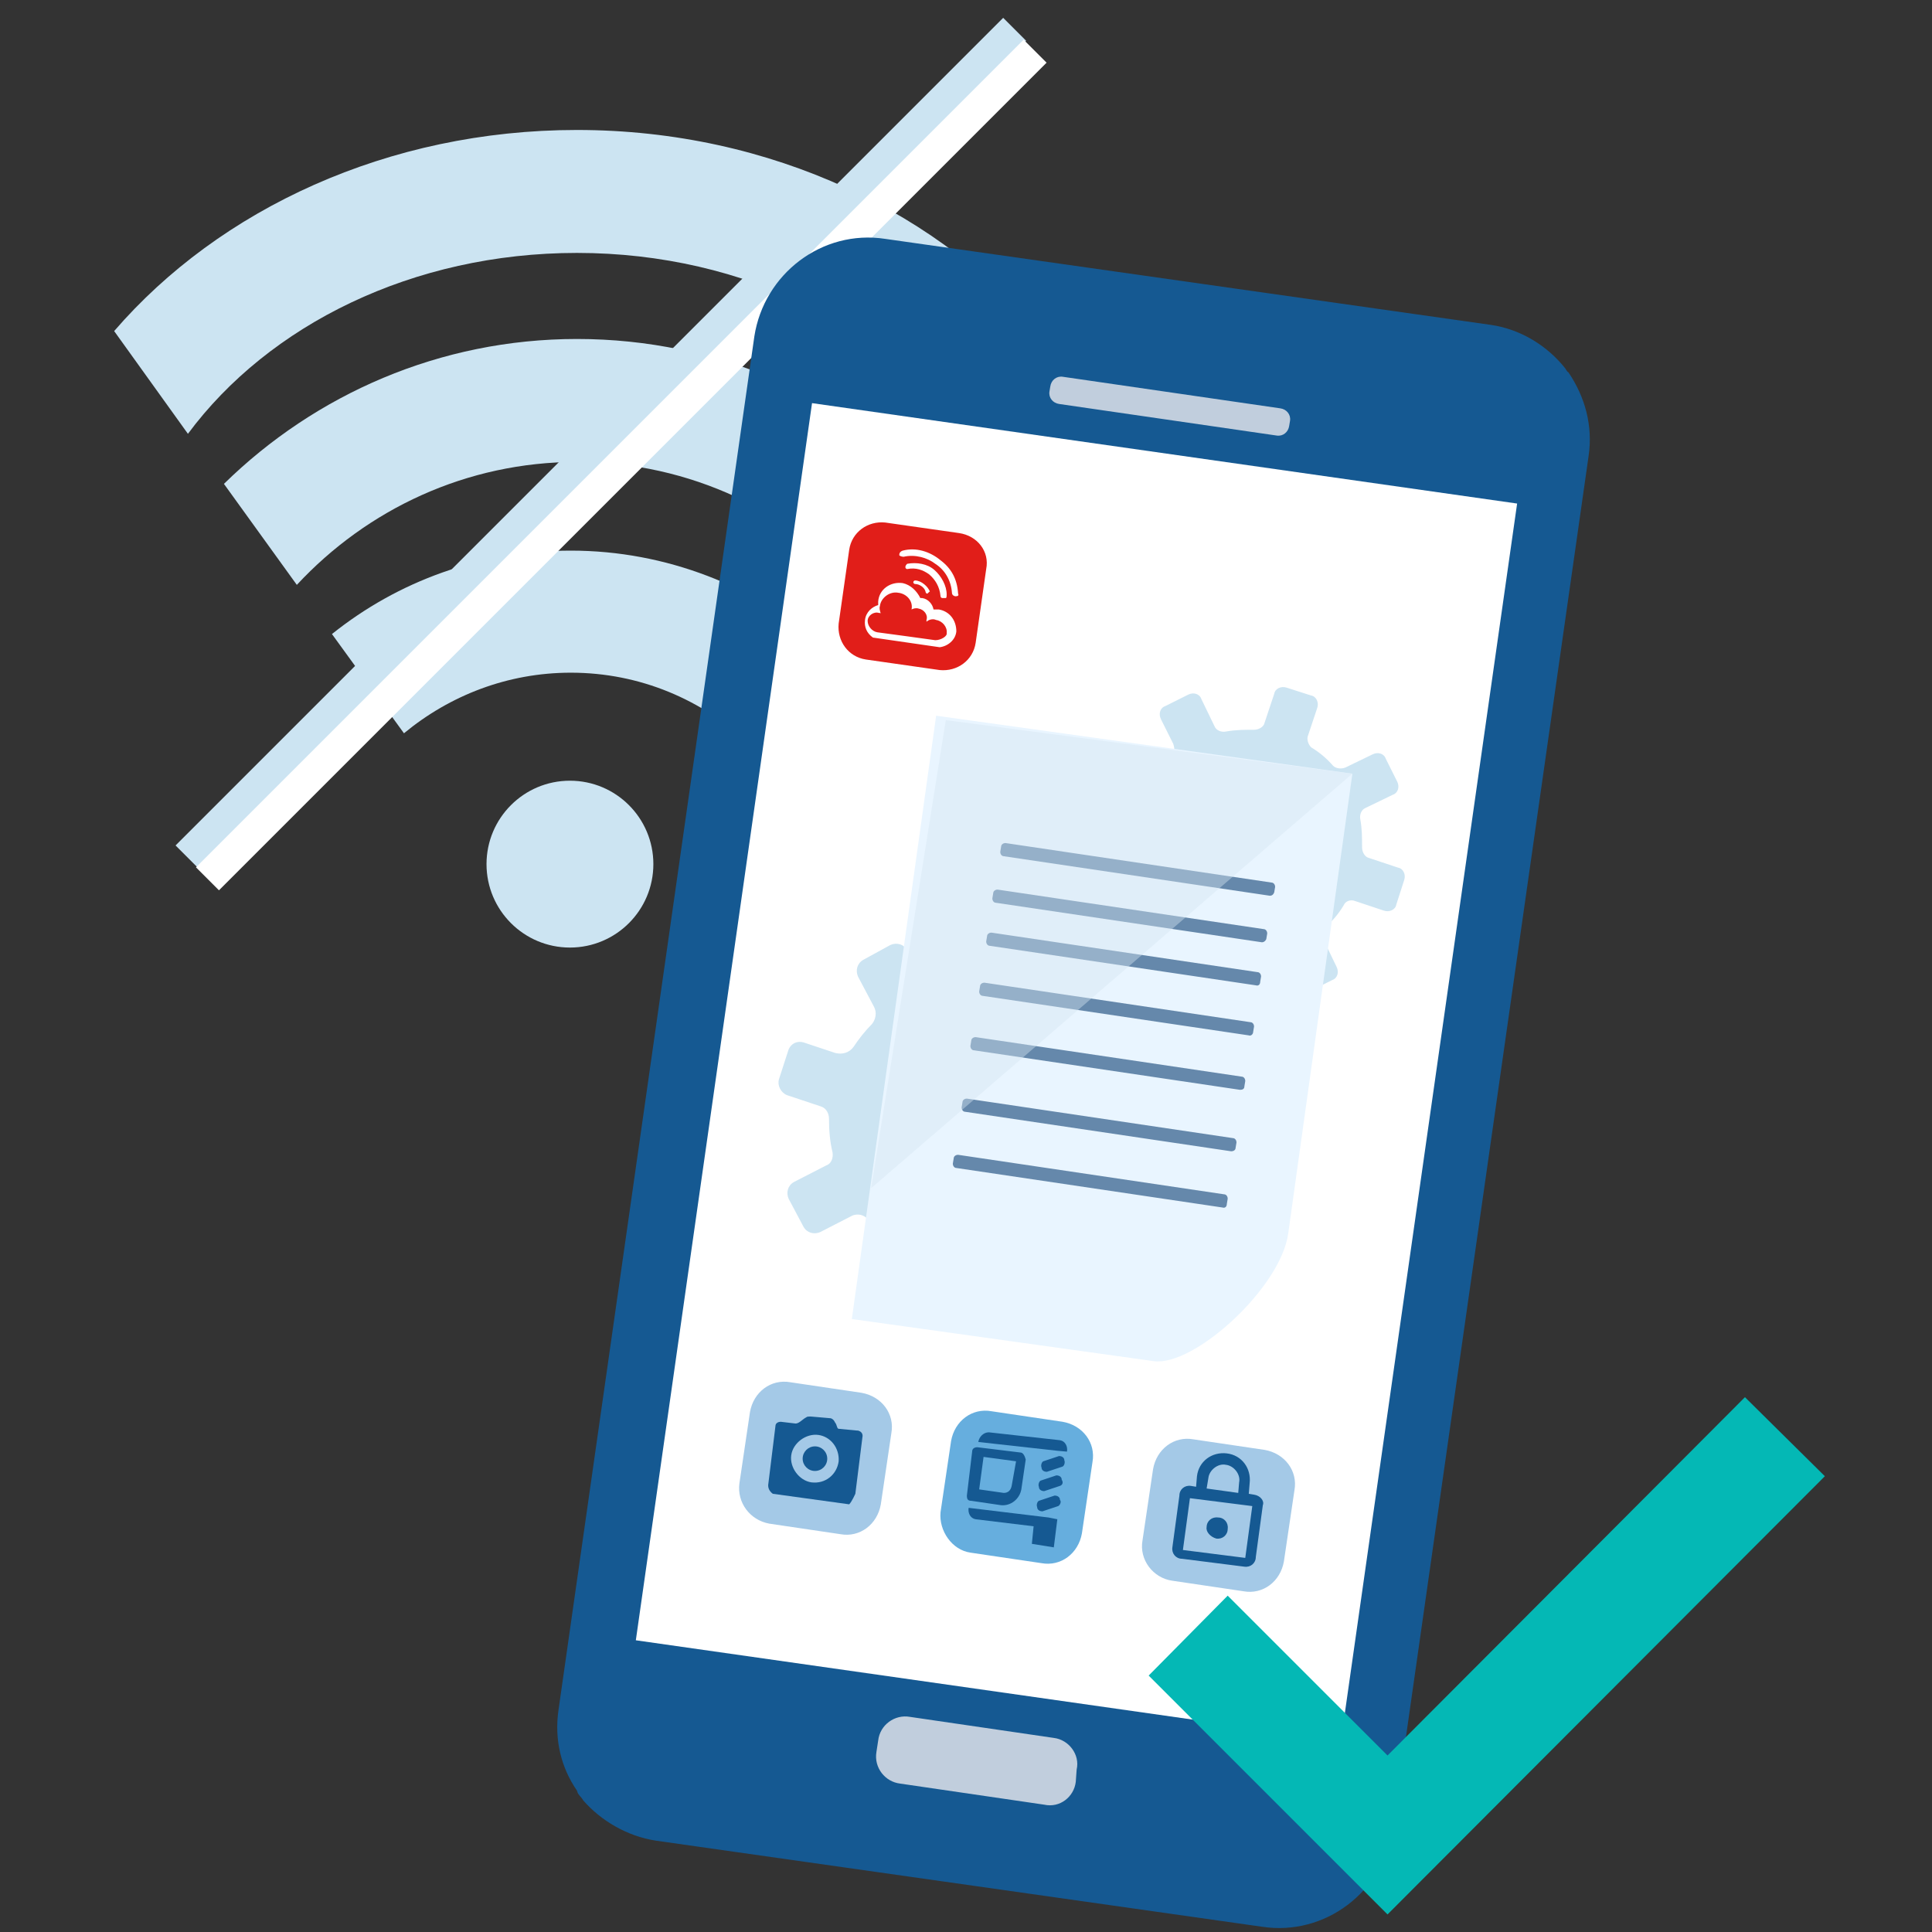 <svg xmlns="http://www.w3.org/2000/svg" xmlns:xlink="http://www.w3.org/1999/xlink" id="Layer_1" x="0px" y="0px" viewBox="0 0 220 220" style="enable-background:new 0 0 220 220;" xml:space="preserve"><rect x="0" y="0" width="220" height="220" fill="#333333" stroke="none"/><style type="text/css">	.st0{fill:#CCE4F2;}	.st1{fill:#FFFFFF;}	.st2{fill:#155992;}	.st3{fill:#C1CEDD;}	.st4{fill:#66AEDE;}	.st5{fill:#A4C9E7;}	.st6{fill:url(#SVGID_1_);}	.st7{display:none;}	.st8{fill:#B0B8BC;stroke:#CACFD2;stroke-width:0.807;stroke-miterlimit:10;}	.st9{fill:#E9F5FF;}	.st10{fill:#F7C7C5;}	.st11{fill:#6588AB;}	.st12{opacity:0.43;fill:#D6E6F2;enable-background:new    ;}	.st13{fill:#04B8B5;}</style><g>	<g>		<g>			<path class="st0" d="M37.8,72.2L46,83.5c5.2-4.3,11.8-6.9,19-6.9c7.9,0,15,3.1,20.3,8.1l8.4-11.3C86,66.8,75.9,62.7,65,62.7    C54.7,62.7,45.3,66.2,37.8,72.2z"></path>			<path class="st0" d="M65.7,38.6c-15.6,0-29.8,6.3-40.2,16.5l8.3,11.5c8-8.6,19.3-14,31.9-14c12.9,0,24.5,5.7,32.5,14.7l8.5-11.4    C96.3,45.2,81.8,38.6,65.7,38.6z"></path>			<path class="st0" d="M65.7,14.8c-21.5,0-40.7,9-52.7,22.9l8.4,11.7C30.6,37,47,28.8,65.7,28.8c19.2,0,36,8.7,45,21.7l8.6-11.6    C107.4,24.3,87.8,14.8,65.7,14.8z"></path>		</g>	</g>	<circle class="st0" cx="64.9" cy="98.4" r="9.5"></circle>	<g>					<rect x="1.8" y="48.6" transform="matrix(0.707 -0.707 0.707 0.707 -15.641 63.186)" class="st0" width="133.3" height="3.7"></rect>	</g>	<g>					<rect x="4.1" y="51.1" transform="matrix(0.707 -0.707 0.707 0.707 -16.709 65.536)" class="st1" width="133.3" height="3.7"></rect>	</g></g><g>	<g>		<g>			<path class="st2" d="M180.9,51.9l-22.3,156.4c-1.1,7.1-7.7,12.2-14.9,11.1l-69-9.8c-3.3-0.5-6.3-2.3-8.3-4.6    c-0.2-0.4-0.6-0.6-0.7-1.1c-1.8-2.6-2.6-5.8-2.1-9.2L85.9,38.3c1.1-7.1,7.7-12.2,14.9-11.1l69,9.8c3.4,0.5,6.4,2.4,8.4,4.9    c0.1,0.1,0.2,0.4,0.4,0.5C180.5,45.2,181.4,48.5,180.9,51.9z"></path>			<path class="st3" d="M122.5,202.9c-0.2,1.7-1.8,3-3.6,2.6l-16.4-2.4c-1.7-0.2-3-1.8-2.7-3.6l0.2-1.3c0.2-1.8,1.9-3,3.6-2.7    l16.4,2.4c1.7,0.2,3,1.9,2.6,3.6L122.5,202.9z"></path>			<path class="st3" d="M146.8,48.5c-0.1,0.7-0.7,1.2-1.4,1.1L120.6,46c-0.7-0.1-1.2-0.7-1.1-1.4l0.1-0.6c0.1-0.7,0.7-1.2,1.4-1.1    l24.8,3.6c0.7,0.1,1.2,0.7,1.1,1.4L146.8,48.5z"></path>							<rect x="51.4" y="81.5" transform="matrix(0.141 -0.99 0.99 0.141 -15.529 226.176)" class="st1" width="142.3" height="81.1"></rect>		</g>		<g>			<path class="st4" d="M107.1,172.2l1.2-8.1c0.4-2.3,2.4-3.8,4.6-3.4l8.1,1.2c2.3,0.4,3.8,2.4,3.4,4.6l-1.2,8.1    c-0.4,2.3-2.4,3.8-4.6,3.4l-8.1-1.2C108.4,176.5,106.9,174.3,107.1,172.2z"></path>			<path class="st5" d="M84.2,168.9l1.2-8.1c0.4-2.3,2.4-3.8,4.6-3.4l8.1,1.2c2.3,0.4,3.8,2.4,3.4,4.6l-1.2,8.1    c-0.4,2.3-2.4,3.8-4.6,3.4l-8.1-1.2C85.4,173.1,83.9,171.1,84.2,168.9z"></path>			<path class="st5" d="M130.1,175.4l1.2-8.1c0.4-2.3,2.4-3.8,4.6-3.4l8.1,1.2c2.3,0.4,3.8,2.4,3.4,4.6l-1.2,8.1    c-0.4,2.3-2.4,3.8-4.6,3.4l-8.1-1.2C131.3,179.7,129.7,177.6,130.1,175.4z"></path>		</g>	</g>	<g>					<linearGradient id="SVGID_1_" gradientUnits="userSpaceOnUse" x1="-238.931" y1="-410.084" x2="-238.931" y2="-394.314" gradientTransform="matrix(0.99 0.141 0.141 -0.99 397.089 -296.657)">			<stop offset="1" style="stop-color:#E11E19"></stop>			<stop offset="1" style="stop-color:#E11E19"></stop>			<stop offset="1" style="stop-color:#E01E1B"></stop>		</linearGradient>		<path class="st6" d="M109.2,60.7l-8.4-1.2c-2-0.2-3.8,1.1-4.1,3.1L95.5,71c-0.2,2,1.1,3.8,3.1,4.1l8.4,1.2c2,0.2,3.8-1.1,4.1-3.1   l1.2-8.4C112.7,62.8,111.3,61,109.2,60.7z"></path>		<g>			<g>				<g>					<path class="st1" d="M108.8,67.9c-0.1,0-0.4-0.1-0.4-0.4c-0.1-1.4-0.8-2.6-1.9-3.3c-0.9-0.7-2.3-1.1-3.6-0.8      c-0.2,0-0.5-0.1-0.5-0.2c0-0.2,0.1-0.4,0.4-0.5c1.5-0.4,3.1,0.1,4.3,1.1c1.2,0.9,1.9,2.1,2,3.8      C109.2,67.8,109.1,67.9,108.8,67.9C108.9,68,108.9,68,108.8,67.9z"></path>				</g>			</g>			<g>				<g>					<path class="st1" d="M107.3,68.1c-0.1,0-0.2-0.1-0.2-0.2c-0.1-1.1-0.6-1.9-1.3-2.5c-0.7-0.5-1.5-0.8-2.5-0.6      c-0.1,0-0.2-0.1-0.2-0.2c0-0.1,0-0.2,0.2-0.4c1.1-0.2,2.3,0,3.1,0.7c0.8,0.7,1.4,1.8,1.4,2.8c0,0.1,0,0.4-0.1,0.4      C107.5,68.1,107.3,68.1,107.3,68.1z"></path>				</g>			</g>			<g>				<g>					<g>						<path class="st1" d="M103.6,70.2L103.6,70.2L103.6,70.2L103.6,70.2z"></path>					</g>				</g>				<g>					<g>						<path class="st1" d="M106.9,69.4c-0.2,0-0.4,0-0.6,0c-0.1-0.6-0.6-1.2-1.3-1.3c-0.1,0-0.2,0-0.2,0c-0.4-0.8-1.1-1.5-2-1.7       c-1.4-0.2-2.7,0.7-2.8,2.1c0,0.1,0,0.2,0,0.4c-0.7,0.2-1.4,0.8-1.5,1.7c-0.1,0.8,0.2,1.5,0.9,2l7.6,1.1       c0.9-0.1,1.8-0.8,1.9-1.8C108.9,70.6,108.1,69.6,106.9,69.4z M106.5,72.9L106.5,72.9L106.5,72.9c0,0-6.5-0.9-6.6-0.9       c-0.6-0.1-1.1-0.7-1.1-1.3s0.7-1.1,1.3-0.9c0.1,0,0.2,0,0.2,0.1c-0.1-0.4-0.2-0.6-0.1-0.9c0.1-0.9,1.1-1.7,2.1-1.5       c0.9,0.1,1.7,0.9,1.5,1.9c0.2-0.1,0.5-0.2,0.8-0.1c0.6,0.1,1.1,0.7,0.9,1.3c0,0.1,0,0.1,0,0.2c0.2-0.2,0.7-0.4,1.1-0.2       c0.7,0.1,1.3,0.8,1.2,1.5C107.9,72.4,107.2,72.9,106.5,72.9z"></path>					</g>				</g>			</g>			<g>				<path class="st1" d="M105.6,67.6c-0.1,0-0.2-0.1-0.2-0.2c-0.1-0.5-0.7-0.9-1.2-0.9c-0.1,0-0.2-0.1-0.2-0.2s0.1-0.2,0.2-0.2     c0.7,0,1.5,0.7,1.7,1.3C105.9,67.3,105.8,67.4,105.6,67.6C105.7,67.6,105.6,67.6,105.6,67.6z"></path>			</g>		</g>	</g></g><g>	<path class="st2" d="M97.4,170.1l0.8-6.4c0.1-0.4-0.1-0.7-0.5-0.8h-0.1l-2.1-0.2c-0.2,0-0.2-0.5-0.4-0.7c-0.1-0.2-0.2-0.4-0.5-0.5  l-2.3-0.2c-0.2,0-0.4,0-0.5,0.1c-0.4,0.2-0.8,0.7-1.2,0.7l-1.7-0.2c-0.2,0-0.6,0.1-0.6,0.5l-0.8,6.5c-0.1,0.5,0.1,0.9,0.5,1.2  l8.7,1.2C97,171,97.4,170.1,97.4,170.1z M92.4,168.8c-1.4-0.2-2.5-1.7-2.3-3.1c0.2-1.4,1.7-2.5,3.1-2.3c1.4,0.2,2.4,1.5,2.3,3  C95.3,167.9,94,169,92.4,168.8L92.4,168.8z"></path>	<circle class="st2" cx="92.8" cy="166.1" r="1.4"></circle></g><g>	<path class="st2" d="M115.2,169.2c-0.1,0.5-0.4,0.8-0.9,0.8l-2.8-0.4l0.5-3.7l3.7,0.5 M116.2,165.4l-4.9-0.6  c-0.4,0-0.6,0.2-0.6,0.5l0,0l-0.6,5c0,0.4,0.1,0.6,0.5,0.6l3.4,0.5c1.1,0.1,2.1-0.7,2.3-1.8l0.5-3.4  C116.7,165.8,116.5,165.4,116.2,165.4L116.2,165.4z"></path>	<path class="st2" d="M120.4,165.2l1.1,0.1c0.1-0.6-0.2-1.2-0.8-1.3l-8.1-0.9c-0.6,0-1.1,0.5-1.2,1.1L120.4,165.2z"></path>	<path class="st2" d="M119.4,172.8l-9.1-1.1c-0.1,0.6,0.2,1.2,0.8,1.3l6.6,0.8l-0.2,2l2.5,0.4l0.4-3.2L119.4,172.8z"></path>	<path class="st2" d="M120.7,169.2l-1.8,0.6c-0.2,0-0.6-0.1-0.6-0.5l0,0c-0.1-0.2,0-0.6,0.2-0.7l1.8-0.6c0.2,0,0.6,0.1,0.6,0.5l0,0  C121.1,168.8,121,169.1,120.7,169.2z"></path>	<path class="st2" d="M121,167l-1.8,0.6c-0.2,0-0.6-0.1-0.6-0.5l0,0c-0.1-0.2,0-0.6,0.2-0.7l1.8-0.6c0.2,0,0.6,0.1,0.6,0.5l0,0  C121.3,166.5,121.2,166.9,121,167z"></path>	<path class="st2" d="M120.5,171.5l-1.8,0.6c-0.2,0-0.6-0.1-0.6-0.5l0,0c-0.1-0.2,0-0.6,0.2-0.7l1.8-0.6c0.2,0,0.6,0.1,0.6,0.5l0,0  C120.9,171,120.7,171.4,120.5,171.5z"></path></g><g>	<g id="Outline_3_">		<g id="ui_x5F_spec_x5F_header_1_" class="st7">		</g>		<path class="st2" d="M142.8,170.2l-0.6-0.1l0.1-1.2c0.2-1.7-0.9-3.2-2.6-3.4c-1.7-0.2-3.2,0.9-3.4,2.6l-0.1,1.2l-0.6-0.1   c-0.7-0.1-1.3,0.4-1.3,1.1l-0.8,5.9c-0.1,0.7,0.4,1.3,1.1,1.3l7.1,0.9c0.7,0.1,1.3-0.4,1.3-1.1l0.8-5.9   C144,170.9,143.5,170.3,142.8,170.2z M137.6,168.3c0.1-0.9,1.1-1.7,2-1.5c0.9,0.1,1.7,1.1,1.5,2l-0.1,1.2l-3.6-0.5L137.6,168.3z    M141.8,177.4l-7.1-0.9l0.8-5.9l7.1,0.9L141.8,177.4z M138.5,175.2c0.7,0.1,1.3-0.4,1.3-1.1c0.1-0.7-0.4-1.3-1.1-1.3   c-0.7-0.1-1.3,0.4-1.3,1.1C137.3,174.4,137.8,175,138.5,175.2z"></path>	</g></g><g>	<path class="st0" d="M117.8,113.4l1.2-4c0.2-0.7-0.2-1.5-0.9-1.8l-3.3-1.1c-0.7-0.2-1.4,0.1-1.7,0.8l-1.2,4  c-0.2,0.6-0.7,0.9-1.4,0.9c-1.3,0-2.5,0-3.8,0.4c-0.6,0.1-1.2-0.1-1.5-0.7l-1.9-3.7c-0.4-0.7-1.2-0.9-1.9-0.6l-3.1,1.7  c-0.7,0.4-0.9,1.2-0.6,1.9l1.8,3.4c0.4,0.7,0.2,1.5-0.2,2c-0.8,0.8-1.5,1.7-2.1,2.6c-0.5,0.7-1.3,0.9-2.1,0.7l-3.6-1.2  c-0.7-0.2-1.4,0.1-1.7,0.8l-1.1,3.4c-0.2,0.7,0.2,1.5,0.9,1.8l3.9,1.3c0.6,0.2,0.9,0.8,0.9,1.4c0,1.3,0.1,2.6,0.4,3.8  c0.1,0.6-0.1,1.3-0.7,1.5l-3.7,1.9c-0.7,0.4-0.9,1.2-0.6,1.9l1.7,3.2c0.4,0.7,1.2,0.9,1.9,0.6l3.7-1.9c0.6-0.2,1.2-0.1,1.7,0.4  c0.9,0.9,1.9,1.8,3,2.5c0.5,0.4,0.8,0.9,0.6,1.5l-1.2,4c-0.2,0.7,0.2,1.5,0.9,1.8l3.3,1.1c0.7,0.2,1.4-0.1,1.7-0.8l1.2-4  c0.2-0.6,0.7-0.9,1.4-0.9c1.3,0,2.5,0,3.8-0.4c0.6-0.1,1.2,0.1,1.5,0.7l1.9,3.7c0.4,0.7,1.2,0.9,1.9,0.6l3.1-1.7  c0.7-0.4,0.9-1.2,0.6-1.9l-1.9-3.7c-0.2-0.6-0.1-1.2,0.2-1.7c0.9-0.8,1.8-1.9,2.4-3c0.4-0.5,0.9-0.8,1.5-0.6l3.9,1.3  c0.7,0.2,1.4-0.1,1.7-0.8l1.1-3.4c0.2-0.7-0.2-1.5-0.9-1.8l-3.9-1.3c-0.6-0.2-0.9-0.8-0.9-1.4c0-1.3-0.1-2.6-0.4-3.8  c-0.1-0.6,0.1-1.3,0.7-1.5l3.7-1.9c0.7-0.4,0.9-1.2,0.6-1.9l-1.7-3.2c-0.4-0.7-1.2-0.9-1.9-0.6l-3.7,1.9c-0.6,0.2-1.2,0.1-1.7-0.4  c-0.8-0.9-1.9-1.8-3-2.5C117.9,114.6,117.5,114,117.8,113.4z M116,135.6c-5.2,4.1-12.9,1.7-14.9-4.9c-1.1-3.7,0.1-7.7,3-10  c5.2-4.1,12.9-1.7,14.9,4.9C120.1,129.2,119,133.2,116,135.6z"></path></g><g>	<path class="st0" d="M148.9,83.9l1.1-3.3c0.2-0.6-0.1-1.3-0.7-1.4l-2.8-0.9c-0.6-0.2-1.3,0.1-1.4,0.7l-1.1,3.3  c-0.1,0.5-0.7,0.8-1.2,0.8c-1.1,0-2.1,0-3.2,0.2c-0.5,0.1-1.1-0.1-1.3-0.6l-1.5-3.1c-0.2-0.6-0.9-0.8-1.5-0.5l-2.6,1.3  c-0.6,0.2-0.8,0.9-0.5,1.5l1.4,2.8c0.2,0.6,0.2,1.3-0.2,1.7c-0.7,0.7-1.3,1.4-1.9,2.1c-0.4,0.6-1.2,0.8-1.8,0.6l-3-0.9  c-0.6-0.2-1.3,0.1-1.4,0.7l-0.9,2.8c-0.2,0.6,0.1,1.3,0.7,1.4l3.3,1.1c0.5,0.1,0.8,0.7,0.8,1.2c0,1.1,0,2.1,0.2,3.2  c0.1,0.5-0.1,1.1-0.6,1.3l-3.1,1.5c-0.6,0.2-0.8,0.9-0.5,1.5l1.3,2.6c0.2,0.6,0.9,0.8,1.5,0.5l3.1-1.5c0.5-0.2,1.1-0.1,1.4,0.2  c0.7,0.8,1.5,1.5,2.5,2.1c0.5,0.2,0.7,0.8,0.5,1.3l-1.1,3.3c-0.2,0.6,0.1,1.3,0.7,1.4l2.8,0.9c0.6,0.2,1.3-0.1,1.4-0.7l1.1-3.3  c0.1-0.5,0.7-0.8,1.2-0.8c1.1,0,2.1,0,3.2-0.2c0.5-0.1,1.1,0.1,1.3,0.6l1.5,3.1c0.2,0.6,0.9,0.8,1.5,0.5l2.6-1.3  c0.6-0.2,0.8-0.9,0.5-1.5l-1.5-3.1c-0.2-0.5-0.1-1.1,0.2-1.4c0.8-0.7,1.5-1.5,2.1-2.5c0.2-0.5,0.8-0.7,1.3-0.5l3.3,1.1  c0.6,0.2,1.3-0.1,1.4-0.7l0.9-2.8c0.2-0.6-0.1-1.3-0.7-1.4l-3.3-1.1c-0.5-0.1-0.8-0.7-0.8-1.2c0-1.1,0-2.1-0.2-3.2  c-0.1-0.5,0.1-1.1,0.6-1.3l3.1-1.5c0.6-0.2,0.8-0.9,0.5-1.5l-1.3-2.6c-0.2-0.6-0.9-0.8-1.5-0.5l-3.1,1.5c-0.5,0.2-1.1,0.1-1.4-0.2  c-0.7-0.8-1.5-1.5-2.5-2.1C149.1,84.9,148.8,84.4,148.9,83.9z M146.9,102.4c-4.5,3.4-11,1.3-12.6-4.1c-0.8-3.1,0.2-6.4,2.7-8.3  c4.5-3.4,11-1.3,12.6,4.1C150.6,97.1,149.5,100.5,146.9,102.4z"></path></g><g>	<g>		<g>			<path class="st8" d="M129,124.7"></path>			<path class="st8" d="M126.2,127"></path>		</g>		<g>			<g>				<g>					<path id="XMLID_40_" class="st9" d="M146.7,140.4c-0.8,6.2-10.7,15.2-15.3,14.6L97,150.2l9.6-68.7l47.4,6.6L146.7,140.4      L146.7,140.4z"></path>				</g>			</g>			<path class="st10" d="M130.1,125.7"></path>			<path class="st10" d="M127.3,128.2"></path>		</g>		<path class="st11" d="M144.6,102l-30.3-4.5c-0.2,0-0.4-0.2-0.4-0.5l0.1-0.6c0-0.2,0.2-0.4,0.5-0.4l30.3,4.5c0.2,0,0.4,0.2,0.4,0.5   l-0.1,0.6C145,101.9,144.8,102,144.6,102z"></path>		<path class="st11" d="M143.7,107.3l-30.3-4.5c-0.2,0-0.4-0.2-0.4-0.5l0.1-0.6c0-0.2,0.2-0.4,0.5-0.4l30.3,4.5   c0.2,0,0.4,0.2,0.4,0.5l-0.1,0.6C144.2,107,144,107.3,143.7,107.3z"></path>		<path class="st11" d="M143,112.2l-30.3-4.5c-0.2,0-0.4-0.2-0.4-0.5l0.1-0.6c0-0.2,0.2-0.4,0.5-0.4l30.3,4.5c0.2,0,0.4,0.2,0.4,0.5   l-0.1,0.6C143.5,112.1,143.3,112.3,143,112.2z"></path>		<path class="st11" d="M142.2,117.9l-30.3-4.5c-0.2,0-0.4-0.2-0.4-0.5l0.1-0.6c0-0.2,0.2-0.4,0.5-0.4l30.3,4.5   c0.2,0,0.4,0.2,0.4,0.5l-0.1,0.6C142.7,117.8,142.4,118,142.2,117.9z"></path>		<path class="st11" d="M141.2,124.1l-30.3-4.5c-0.2,0-0.4-0.2-0.4-0.5l0.1-0.6c0-0.2,0.2-0.4,0.5-0.4l30.3,4.5   c0.2,0,0.4,0.2,0.4,0.5l-0.1,0.6C141.7,124,141.5,124.1,141.2,124.1z"></path>		<path class="st11" d="M140.2,131.1l-30.3-4.5c-0.2,0-0.4-0.2-0.4-0.5l0.1-0.6c0-0.2,0.2-0.4,0.5-0.4l30.3,4.5   c0.2,0,0.4,0.2,0.4,0.5l-0.1,0.6C140.7,131,140.4,131.1,140.2,131.1z"></path>		<path class="st11" d="M139.2,137.5l-30.3-4.5c-0.2,0-0.4-0.2-0.4-0.5l0.1-0.6c0-0.2,0.2-0.4,0.5-0.4l30.3,4.5   c0.2,0,0.4,0.2,0.4,0.5l-0.1,0.6C139.7,137.4,139.5,137.6,139.2,137.5z"></path>	</g>	<polygon class="st12" points="99.2,135.3 107.7,82 154,88.1  "></polygon></g><polygon class="st13" points="158,218 130.8,190.8 139.8,181.7 158,199.9 198.7,159.1 207.8,168.1 "></polygon></svg>